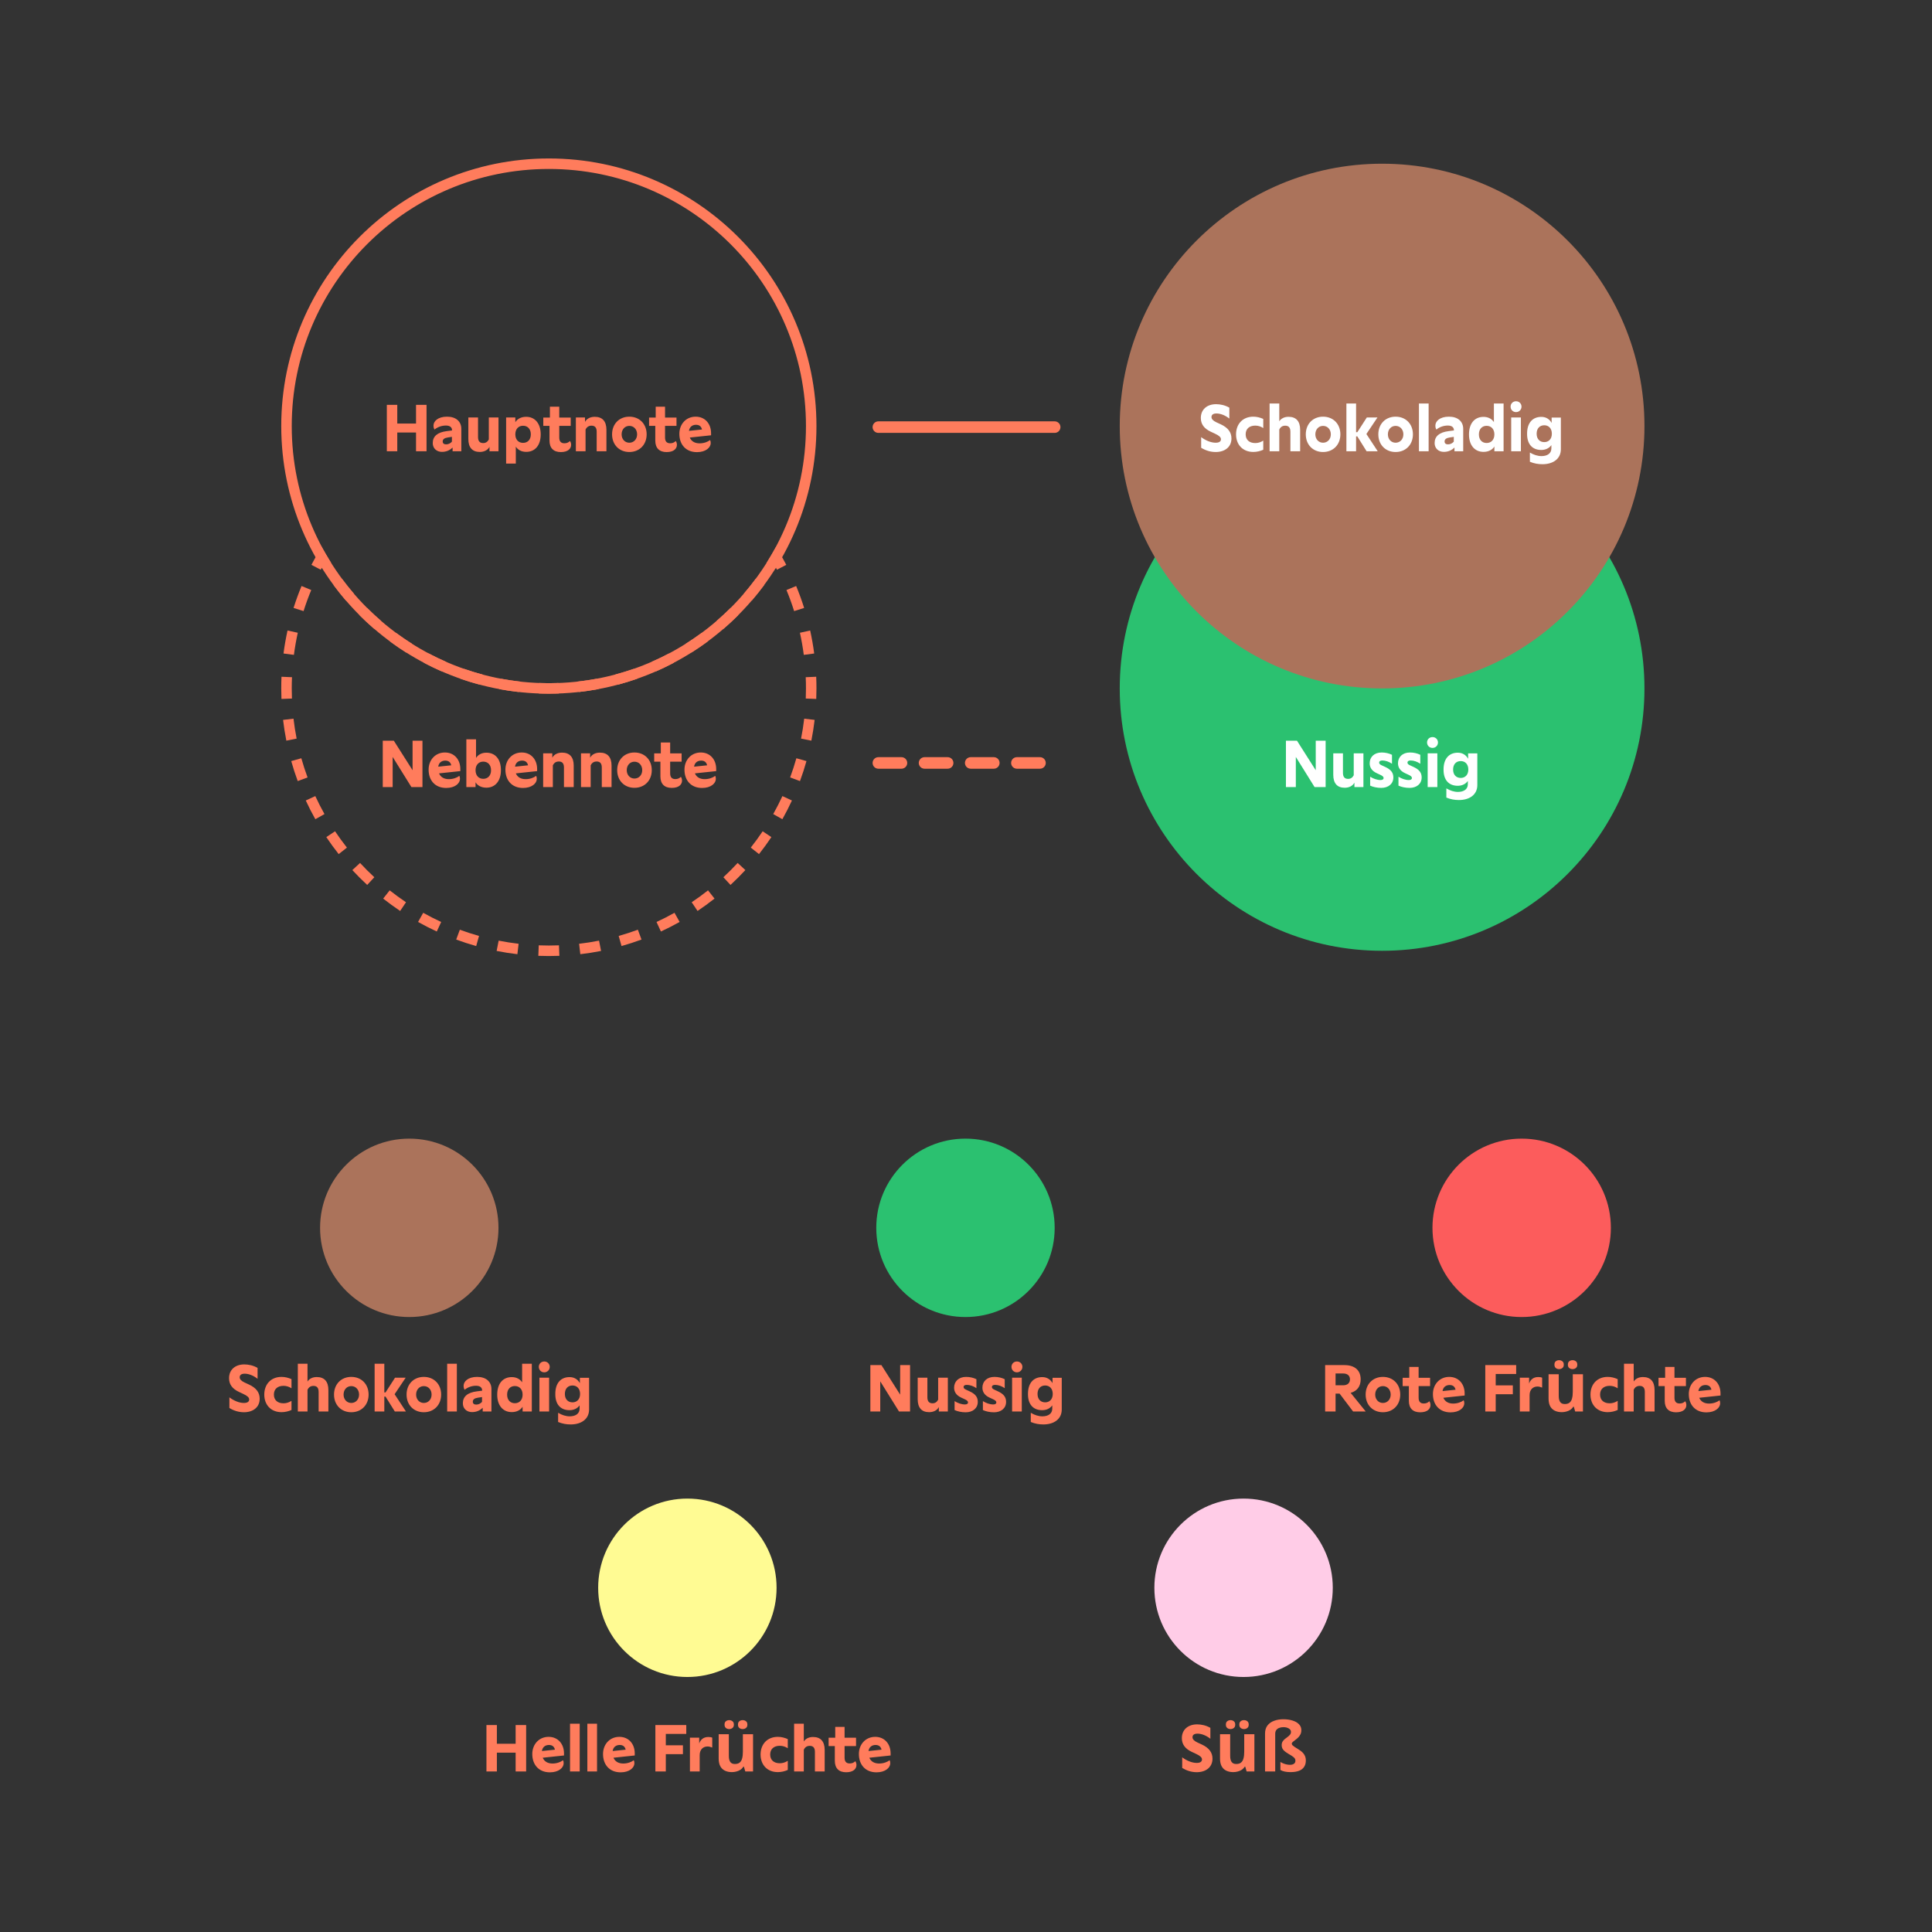<svg width="1841" height="1841" viewBox="0 0 1841 1841" fill="none" xmlns="http://www.w3.org/2000/svg">
<rect x="0" y="0" width="1841" height="1841" fill="#333333" stroke="none"/>
<circle cx="390" cy="1170" r="85" fill="#AB735B"/>
<path d="M232.436 1345.72C227.301 1345.72 222.621 1344.15 218.591 1341.68V1331.54C222.881 1334.79 228.016 1336.88 232.371 1336.88C235.816 1336.88 237.441 1335.64 237.441 1333.56C237.441 1331.61 235.621 1330.05 231.851 1328.3L227.821 1326.41C221.126 1323.29 218.266 1318.93 218.266 1313.28C218.266 1305.28 224.051 1300.15 232.826 1300.15C236.791 1300.15 241.406 1301.12 245.436 1303.46V1313.86C241.536 1310.74 236.986 1308.99 233.216 1308.99C230.096 1308.99 228.406 1310.16 228.406 1312.43C228.406 1314.32 229.966 1315.94 233.151 1317.44L237.116 1319.26C244.331 1322.57 247.451 1327.06 247.451 1332.84C247.451 1341.03 241.081 1345.72 232.436 1345.72ZM277.764 1343.57C274.904 1344.87 271.589 1345.65 268.274 1345.65C258.199 1345.65 251.829 1338.69 251.829 1328.88C251.829 1319.06 258.199 1312.04 268.274 1312.04C271.589 1312.04 274.904 1312.89 277.764 1314.19V1322.9C275.489 1321.4 272.954 1320.56 270.159 1320.56C264.439 1320.56 260.994 1323.68 260.994 1328.88C260.994 1334.08 264.439 1337.2 270.159 1337.2C272.954 1337.2 275.424 1336.35 277.764 1334.86V1343.57ZM283.794 1299.5H293.024V1316.46C294.779 1313.73 297.899 1312.18 301.864 1312.18C309.079 1312.18 312.914 1316.46 312.914 1324.52V1345H303.619V1326.34C303.619 1322.51 301.994 1320.62 298.744 1320.62C296.014 1320.62 294.194 1321.86 293.024 1324.33V1345H283.794V1299.5ZM334.733 1345.72C325.113 1345.72 318.288 1338.76 318.288 1328.88C318.288 1319 325.113 1312.04 334.733 1312.04C344.418 1312.04 351.243 1319 351.243 1328.88C351.243 1338.76 344.418 1345.72 334.733 1345.72ZM334.733 1336.88C339.023 1336.88 342.143 1333.49 342.143 1328.88C342.143 1324.2 339.023 1320.82 334.733 1320.82C330.508 1320.82 327.388 1324.2 327.388 1328.88C327.388 1333.49 330.508 1336.88 334.733 1336.88ZM376.222 1345L367.382 1330.83H366.212V1345H356.982V1299.5H366.212V1326.86H367.382L376.417 1312.82H386.557L376.027 1328.55L386.817 1345H376.222ZM403.859 1345.72C394.239 1345.72 387.414 1338.76 387.414 1328.88C387.414 1319 394.239 1312.04 403.859 1312.04C413.544 1312.04 420.369 1319 420.369 1328.88C420.369 1338.76 413.544 1345.72 403.859 1345.72ZM403.859 1336.88C408.149 1336.88 411.269 1333.49 411.269 1328.88C411.269 1324.2 408.149 1320.82 403.859 1320.82C399.634 1320.82 396.514 1324.2 396.514 1328.88C396.514 1333.49 399.634 1336.88 403.859 1336.88ZM426.108 1345V1299.5H435.338V1345H426.108ZM449.827 1345.59C444.692 1345.59 441.052 1342.2 441.052 1337.2C441.052 1330.76 445.537 1326.93 454.377 1325.82L459.447 1325.17V1325.04C459.447 1322.12 457.367 1320.49 453.597 1320.49C449.372 1320.49 445.472 1322.05 442.742 1324.33C442.092 1323.29 441.767 1322.18 441.767 1320.49C441.767 1316.53 445.797 1312.04 454.702 1312.04C463.152 1312.04 468.287 1316.59 468.287 1323.68V1345H459.967V1341.42C457.497 1343.96 454.117 1345.59 449.827 1345.59ZM453.792 1338.43C456.132 1338.43 458.017 1337.33 459.317 1335.83V1331.28L455.677 1331.8C452.167 1332.32 450.542 1333.56 450.542 1335.64C450.542 1337.52 451.777 1338.43 453.792 1338.43ZM487.654 1345.59C479.204 1345.59 473.744 1339.21 473.809 1328.88C473.809 1318.41 479.204 1312.24 487.654 1312.24C492.204 1312.24 495.649 1314.25 497.534 1317.24V1299.5H506.764V1345H497.989V1340.45C496.169 1343.5 492.529 1345.59 487.654 1345.59ZM490.579 1337.13C494.869 1337.13 497.989 1334.14 497.989 1328.94C497.989 1323.74 494.869 1320.75 490.579 1320.75C486.354 1320.75 483.234 1323.74 483.234 1328.94C483.234 1334.14 486.354 1337.13 490.579 1337.13ZM514.023 1345V1312.82H523.253V1345H514.023ZM518.638 1307.69C515.648 1307.69 513.438 1305.41 513.438 1302.49C513.438 1299.56 515.648 1297.35 518.638 1297.35C521.563 1297.35 523.838 1299.56 523.838 1302.49C523.838 1305.41 521.563 1307.69 518.638 1307.69ZM543.787 1357.35C539.822 1357.35 535.857 1356.7 531.827 1355.01V1346.24C535.402 1348.38 539.172 1349.62 542.877 1349.62C548.272 1349.62 552.302 1347.21 552.302 1342.27V1339.15C550.287 1342.01 546.907 1343.76 542.682 1343.76C534.037 1343.76 529.097 1338.11 529.162 1328.36C529.097 1318.22 534.167 1312.24 542.747 1312.24C547.687 1312.24 550.872 1314.9 552.562 1318.02V1312.89H561.337V1343.11C561.337 1352.15 554.057 1357.35 543.787 1357.35ZM545.542 1336.29C549.702 1336.29 552.757 1333.36 552.757 1328.3C552.757 1323.16 549.702 1320.23 545.542 1320.23C541.252 1320.23 538.262 1323.16 538.262 1328.3C538.262 1333.36 541.252 1336.29 545.542 1336.29Z" fill="#FF7C5C"/>
<circle cx="920" cy="1170" r="85" fill="#2BC170"/>
<path d="M829.361 1300.8H839.891L857.766 1328.94V1300.8H867.191V1345H856.661L838.786 1316.27V1345H829.361V1300.8ZM885.391 1345.65C878.176 1345.65 874.471 1341.36 874.471 1333.3V1312.82H883.701V1331.48C883.701 1335.31 885.326 1337.2 888.576 1337.2C890.981 1337.2 892.736 1336.09 893.971 1333.75V1312.82H903.201V1345H894.621V1340.77C893.061 1343.83 889.616 1345.65 885.391 1345.65ZM920.154 1345.78C916.189 1345.78 912.419 1344.93 909.624 1343.63V1335.12C912.549 1337 916.319 1338.3 919.439 1338.3C921.324 1338.3 922.429 1337.65 922.429 1336.35C922.429 1335.25 921.519 1334.34 919.244 1333.3L915.864 1331.74C910.989 1329.46 909.169 1326.08 909.169 1322.31C909.169 1316.4 913.459 1312.04 920.609 1312.04C924.184 1312.04 927.694 1312.89 930.424 1314.25V1322.77C927.564 1320.82 924.249 1319.65 921.259 1319.65C919.309 1319.65 918.204 1320.36 918.204 1321.73C918.204 1322.77 918.919 1323.48 920.609 1324.26L923.989 1325.82C929.644 1328.42 931.724 1331.48 931.724 1335.83C931.724 1342.01 926.849 1345.78 920.154 1345.78ZM947.131 1345.78C943.166 1345.78 939.396 1344.93 936.601 1343.63V1335.12C939.526 1337 943.296 1338.3 946.416 1338.3C948.301 1338.3 949.406 1337.65 949.406 1336.35C949.406 1335.25 948.496 1334.34 946.221 1333.3L942.841 1331.74C937.966 1329.46 936.146 1326.08 936.146 1322.31C936.146 1316.4 940.436 1312.04 947.586 1312.04C951.161 1312.04 954.671 1312.89 957.401 1314.25V1322.77C954.541 1320.82 951.226 1319.65 948.236 1319.65C946.286 1319.65 945.181 1320.36 945.181 1321.73C945.181 1322.77 945.896 1323.48 947.586 1324.26L950.966 1325.82C956.621 1328.42 958.701 1331.48 958.701 1335.83C958.701 1342.01 953.826 1345.78 947.131 1345.78ZM964.424 1345V1312.82H973.654V1345H964.424ZM969.039 1307.69C966.049 1307.69 963.839 1305.41 963.839 1302.49C963.839 1299.56 966.049 1297.35 969.039 1297.35C971.964 1297.35 974.239 1299.56 974.239 1302.49C974.239 1305.41 971.964 1307.69 969.039 1307.69ZM994.188 1357.35C990.223 1357.35 986.258 1356.7 982.228 1355.01V1346.24C985.803 1348.38 989.573 1349.62 993.278 1349.62C998.673 1349.62 1002.7 1347.21 1002.7 1342.27V1339.15C1000.69 1342.01 997.308 1343.76 993.083 1343.76C984.438 1343.76 979.498 1338.11 979.563 1328.36C979.498 1318.22 984.568 1312.24 993.148 1312.24C998.088 1312.24 1001.27 1314.9 1002.96 1318.02V1312.89H1011.74V1343.11C1011.74 1352.15 1004.46 1357.35 994.188 1357.35ZM995.943 1336.29C1000.1 1336.29 1003.16 1333.36 1003.16 1328.3C1003.16 1323.16 1000.1 1320.23 995.943 1320.23C991.653 1320.23 988.663 1323.16 988.663 1328.3C988.663 1333.36 991.653 1336.29 995.943 1336.29Z" fill="#FF7C5C"/>
<circle cx="1450" cy="1170" r="85" fill="#FC5C5C"/>
<path d="M1262.72 1345V1300.8H1281.05C1291.45 1300.8 1296.58 1306.19 1296.58 1314.38C1296.58 1320.82 1293.4 1325.5 1287.03 1327.25L1301.39 1345H1289.37L1276.5 1327.97H1272.66V1345H1262.72ZM1279.88 1320.04C1284.04 1320.04 1286.38 1317.83 1286.38 1314.38C1286.38 1310.94 1284.04 1308.79 1279.88 1308.79H1272.66V1320.04H1279.88ZM1317.77 1345.72C1308.15 1345.72 1301.32 1338.76 1301.32 1328.88C1301.32 1319 1308.15 1312.04 1317.77 1312.04C1327.45 1312.04 1334.28 1319 1334.28 1328.88C1334.28 1338.76 1327.45 1345.72 1317.77 1345.72ZM1317.77 1336.88C1322.06 1336.88 1325.18 1333.49 1325.18 1328.88C1325.18 1324.2 1322.06 1320.82 1317.77 1320.82C1313.54 1320.82 1310.42 1324.2 1310.42 1328.88C1310.42 1333.49 1313.54 1336.88 1317.77 1336.88ZM1353.29 1345.78C1346.4 1345.78 1342.5 1342.01 1342.5 1334.86V1320.82H1336.59V1312.89H1342.89V1302.55H1351.8V1312.89H1362.72V1320.82H1351.8V1331.87C1351.8 1335.51 1353.36 1337.39 1356.67 1337.39C1359.01 1337.39 1360.51 1336.68 1362 1335.25C1362.72 1336.16 1363.11 1337.52 1363.11 1338.89C1363.11 1342.27 1360.44 1345.78 1353.29 1345.78ZM1395.66 1329.79L1375.38 1331.93C1376.87 1335.51 1380.12 1337.46 1384.74 1337.46C1388.83 1337.46 1392.54 1336.03 1394.68 1334.34C1395.14 1335.05 1395.33 1336.09 1395.33 1337.2C1395.33 1341.42 1390.65 1345.85 1382.2 1345.85C1371.74 1345.85 1365.43 1338.69 1365.43 1328.42C1365.43 1319.13 1371.87 1312.04 1380.97 1312.04C1389.94 1312.04 1395.66 1318.8 1395.66 1327.84V1329.79ZM1374.6 1325.56L1387.01 1324.26C1386.36 1321.4 1384.54 1319.78 1381.29 1319.78C1377.91 1319.78 1375.12 1321.73 1374.6 1325.56ZM1425.26 1328.55V1345H1415.32V1300.8H1444.76V1309.25H1425.26V1320.1H1441.58V1328.55H1425.26ZM1448.24 1345V1312.82H1457.08V1318.41C1458.19 1315.1 1460.79 1312.18 1465.73 1312.18C1467.29 1312.18 1468.52 1312.37 1469.5 1312.82V1322.25C1468 1321.6 1466.44 1321.21 1465.08 1321.21C1460.53 1321.21 1457.54 1324.39 1457.54 1329.46V1345H1448.24ZM1508.39 1309.51V1345H1500.98L1499.68 1340.45H1499.16C1498.43 1341.66 1497.47 1342.66 1496.3 1343.44C1495.18 1344.18 1493.92 1344.72 1492.53 1345.07C1491.15 1345.46 1489.72 1345.65 1488.24 1345.65C1485.73 1345.65 1483.52 1345.2 1481.61 1344.28C1479.71 1343.37 1478.23 1341.97 1477.19 1340.06C1476.15 1338.15 1475.63 1335.68 1475.63 1332.65V1309.51H1485.32V1330.24C1485.32 1332.76 1485.77 1334.66 1486.68 1335.96C1487.59 1337.26 1489.04 1337.91 1491.04 1337.91C1493.03 1337.91 1494.57 1337.46 1495.65 1336.55C1496.78 1335.64 1497.56 1334.32 1497.99 1332.58C1498.47 1330.85 1498.71 1328.73 1498.71 1326.21V1309.51H1508.39ZM1481.22 1300.41C1481.22 1298.89 1481.66 1297.81 1482.52 1297.16C1483.39 1296.47 1484.43 1296.12 1485.64 1296.12C1486.86 1296.12 1487.9 1296.47 1488.76 1297.16C1489.67 1297.81 1490.13 1298.89 1490.13 1300.41C1490.13 1301.84 1489.67 1302.9 1488.76 1303.59C1487.9 1304.29 1486.86 1304.63 1485.64 1304.63C1484.43 1304.63 1483.39 1304.29 1482.52 1303.59C1481.66 1302.9 1481.22 1301.84 1481.22 1300.41ZM1494.03 1300.41C1494.03 1298.89 1494.46 1297.81 1495.33 1297.16C1496.19 1296.47 1497.26 1296.12 1498.51 1296.12C1499.73 1296.12 1500.77 1296.47 1501.63 1297.16C1502.54 1297.81 1503 1298.89 1503 1300.41C1503 1301.84 1502.54 1302.9 1501.63 1303.59C1500.77 1304.29 1499.73 1304.63 1498.51 1304.63C1497.3 1304.63 1496.24 1304.29 1495.33 1303.59C1494.46 1302.9 1494.03 1301.84 1494.03 1300.41ZM1541.49 1343.57C1538.63 1344.87 1535.32 1345.65 1532 1345.65C1521.93 1345.65 1515.56 1338.69 1515.56 1328.88C1515.56 1319.06 1521.93 1312.04 1532 1312.04C1535.32 1312.04 1538.63 1312.89 1541.49 1314.19V1322.9C1539.22 1321.4 1536.68 1320.56 1533.89 1320.56C1528.17 1320.56 1524.72 1323.68 1524.72 1328.88C1524.72 1334.08 1528.17 1337.2 1533.89 1337.2C1536.68 1337.2 1539.15 1336.35 1541.49 1334.86V1343.57ZM1547.52 1299.5H1556.75V1316.46C1558.51 1313.73 1561.63 1312.18 1565.59 1312.18C1572.81 1312.18 1576.64 1316.46 1576.64 1324.52V1345H1567.35V1326.34C1567.35 1322.51 1565.72 1320.62 1562.47 1320.62C1559.74 1320.62 1557.92 1321.86 1556.75 1324.33V1345H1547.52V1299.5ZM1597.11 1345.78C1590.22 1345.78 1586.32 1342.01 1586.32 1334.86V1320.82H1580.4V1312.89H1586.71V1302.55H1595.61V1312.89H1606.53V1320.82H1595.61V1331.87C1595.61 1335.51 1597.17 1337.39 1600.49 1337.39C1602.83 1337.39 1604.32 1336.68 1605.82 1335.25C1606.53 1336.16 1606.92 1337.52 1606.92 1338.89C1606.92 1342.27 1604.26 1345.78 1597.11 1345.78ZM1639.47 1329.79L1619.19 1331.93C1620.69 1335.51 1623.94 1337.46 1628.55 1337.46C1632.65 1337.46 1636.35 1336.03 1638.5 1334.34C1638.95 1335.05 1639.15 1336.09 1639.15 1337.2C1639.15 1341.42 1634.47 1345.85 1626.02 1345.85C1615.55 1345.85 1609.25 1338.69 1609.25 1328.42C1609.25 1319.13 1615.68 1312.04 1624.78 1312.04C1633.75 1312.04 1639.47 1318.8 1639.47 1327.84V1329.79ZM1618.41 1325.56L1630.83 1324.26C1630.18 1321.4 1628.36 1319.78 1625.11 1319.78C1621.73 1319.78 1618.93 1321.73 1618.41 1325.56Z" fill="#FF7C5C"/>
<circle cx="655" cy="1513" r="85" fill="#FFFB93"/>
<path d="M491.348 1670.12H473.473V1688H463.528V1643.8H473.473V1661.61H491.348V1643.8H501.358V1688H491.348V1670.12ZM537.437 1672.79L517.157 1674.93C518.652 1678.51 521.902 1680.46 526.517 1680.46C530.612 1680.46 534.317 1679.03 536.462 1677.34C536.917 1678.05 537.112 1679.09 537.112 1680.2C537.112 1684.42 532.432 1688.85 523.982 1688.85C513.517 1688.85 507.212 1681.69 507.212 1671.42C507.212 1662.13 513.647 1655.04 522.747 1655.04C531.717 1655.04 537.437 1661.8 537.437 1670.84V1672.79ZM516.377 1668.56L528.792 1667.26C528.142 1664.4 526.322 1662.78 523.072 1662.78C519.692 1662.78 516.897 1664.73 516.377 1668.56ZM543.176 1688V1642.5H552.406V1688H543.176ZM559.68 1688V1642.5H568.91V1688H559.68ZM604.849 1672.79L584.569 1674.93C586.064 1678.51 589.314 1680.46 593.929 1680.46C598.024 1680.46 601.729 1679.03 603.874 1677.34C604.329 1678.05 604.524 1679.09 604.524 1680.2C604.524 1684.42 599.844 1688.85 591.394 1688.85C580.929 1688.85 574.624 1681.69 574.624 1671.42C574.624 1662.13 581.059 1655.04 590.159 1655.04C599.129 1655.04 604.849 1661.8 604.849 1670.84V1672.79ZM583.789 1668.56L596.204 1667.26C595.554 1664.4 593.734 1662.78 590.484 1662.78C587.104 1662.78 584.309 1664.73 583.789 1668.56ZM634.45 1671.55V1688H624.505V1643.8H653.95V1652.25H634.45V1663.1H650.765V1671.55H634.45ZM657.434 1688V1655.82H666.274V1661.41C667.379 1658.1 669.979 1655.18 674.919 1655.18C676.479 1655.18 677.714 1655.37 678.689 1655.82V1665.25C677.194 1664.6 675.634 1664.21 674.269 1664.21C669.719 1664.21 666.729 1667.39 666.729 1672.46V1688H657.434ZM717.581 1652.51V1688H710.171L708.871 1683.45H708.351C707.615 1684.66 706.661 1685.66 705.491 1686.44C704.365 1687.18 703.108 1687.72 701.721 1688.07C700.335 1688.46 698.905 1688.65 697.431 1688.65C694.918 1688.65 692.708 1688.2 690.801 1687.28C688.895 1686.37 687.421 1684.97 686.381 1683.06C685.341 1681.15 684.821 1678.68 684.821 1675.65V1652.51H694.506V1673.24C694.506 1675.76 694.961 1677.66 695.871 1678.96C696.781 1680.26 698.233 1680.91 700.226 1680.91C702.22 1680.91 703.758 1680.46 704.841 1679.55C705.968 1678.64 706.748 1677.32 707.181 1675.58C707.658 1673.85 707.896 1671.73 707.896 1669.21V1652.51H717.581ZM690.411 1643.41C690.411 1641.89 690.845 1640.81 691.711 1640.16C692.578 1639.47 693.618 1639.12 694.831 1639.12C696.045 1639.12 697.085 1639.47 697.951 1640.16C698.861 1640.81 699.316 1641.89 699.316 1643.41C699.316 1644.84 698.861 1645.9 697.951 1646.59C697.085 1647.29 696.045 1647.63 694.831 1647.63C693.618 1647.63 692.578 1647.29 691.711 1646.59C690.845 1645.9 690.411 1644.84 690.411 1643.41ZM703.216 1643.41C703.216 1641.89 703.65 1640.81 704.516 1640.16C705.383 1639.47 706.445 1639.12 707.701 1639.12C708.915 1639.12 709.955 1639.47 710.821 1640.16C711.731 1640.81 712.186 1641.89 712.186 1643.41C712.186 1644.84 711.731 1645.9 710.821 1646.59C709.955 1647.29 708.915 1647.63 707.701 1647.63C706.488 1647.63 705.426 1647.29 704.516 1646.59C703.65 1645.9 703.216 1644.84 703.216 1643.41ZM750.681 1686.57C747.821 1687.87 744.506 1688.65 741.191 1688.65C731.116 1688.65 724.746 1681.69 724.746 1671.88C724.746 1662.06 731.116 1655.04 741.191 1655.04C744.506 1655.04 747.821 1655.89 750.681 1657.19V1665.9C748.406 1664.4 745.871 1663.56 743.076 1663.56C737.356 1663.56 733.911 1666.68 733.911 1671.88C733.911 1677.08 737.356 1680.2 743.076 1680.2C745.871 1680.2 748.341 1679.35 750.681 1677.86V1686.57ZM756.711 1642.5H765.941V1659.46C767.696 1656.73 770.816 1655.18 774.781 1655.18C781.996 1655.18 785.831 1659.46 785.831 1667.52V1688H776.536V1669.34C776.536 1665.51 774.911 1663.62 771.661 1663.62C768.931 1663.62 767.111 1664.86 765.941 1667.33V1688H756.711V1642.5ZM806.297 1688.78C799.407 1688.78 795.507 1685.01 795.507 1677.86V1663.82H789.592V1655.89H795.897V1645.55H804.802V1655.89H815.722V1663.82H804.802V1674.87C804.802 1678.51 806.362 1680.39 809.677 1680.39C812.017 1680.39 813.512 1679.68 815.007 1678.25C815.722 1679.16 816.112 1680.52 816.112 1681.89C816.112 1685.27 813.447 1688.78 806.297 1688.78ZM848.662 1672.79L828.382 1674.93C829.877 1678.51 833.127 1680.46 837.742 1680.46C841.837 1680.46 845.542 1679.03 847.687 1677.34C848.142 1678.05 848.337 1679.09 848.337 1680.2C848.337 1684.42 843.657 1688.85 835.207 1688.85C824.742 1688.85 818.437 1681.69 818.437 1671.42C818.437 1662.13 824.872 1655.04 833.972 1655.04C842.942 1655.04 848.662 1661.8 848.662 1670.84V1672.79ZM827.602 1668.56L840.017 1667.26C839.367 1664.4 837.547 1662.78 834.297 1662.78C830.917 1662.78 828.122 1664.73 827.602 1668.56Z" fill="#FF7C5C"/>
<circle cx="1185" cy="1513" r="85" fill="#FFCCE7"/>
<path d="M1140.36 1688.72C1135.23 1688.72 1130.55 1687.15 1126.52 1684.68V1674.54C1130.81 1677.79 1135.94 1679.88 1140.3 1679.88C1143.74 1679.88 1145.37 1678.64 1145.37 1676.56C1145.37 1674.61 1143.55 1673.05 1139.78 1671.3L1135.75 1669.41C1129.05 1666.29 1126.19 1661.93 1126.19 1656.28C1126.19 1648.28 1131.98 1643.15 1140.75 1643.15C1144.72 1643.15 1149.33 1644.12 1153.36 1646.46V1656.86C1149.46 1653.74 1144.91 1651.99 1141.14 1651.99C1138.02 1651.99 1136.33 1653.16 1136.33 1655.43C1136.33 1657.32 1137.89 1658.94 1141.08 1660.44L1145.04 1662.26C1152.26 1665.57 1155.38 1670.06 1155.38 1675.84C1155.38 1684.03 1149.01 1688.72 1140.36 1688.72ZM1195.31 1652.51V1688H1187.9L1186.6 1683.45H1186.08C1185.34 1684.66 1184.39 1685.66 1183.22 1686.44C1182.09 1687.18 1180.84 1687.72 1179.45 1688.07C1178.06 1688.46 1176.63 1688.65 1175.16 1688.65C1172.65 1688.65 1170.44 1688.2 1168.53 1687.28C1166.62 1686.37 1165.15 1684.97 1164.11 1683.06C1163.07 1681.15 1162.55 1678.68 1162.55 1675.65V1652.51H1172.23V1673.24C1172.23 1675.76 1172.69 1677.66 1173.6 1678.96C1174.51 1680.26 1175.96 1680.91 1177.95 1680.91C1179.95 1680.91 1181.49 1680.46 1182.57 1679.55C1183.7 1678.64 1184.48 1677.32 1184.91 1675.58C1185.39 1673.85 1185.62 1671.73 1185.62 1669.21V1652.51H1195.31ZM1168.14 1643.41C1168.14 1641.89 1168.57 1640.81 1169.44 1640.16C1170.31 1639.47 1171.35 1639.12 1172.56 1639.12C1173.77 1639.12 1174.81 1639.47 1175.68 1640.16C1176.59 1640.81 1177.04 1641.89 1177.04 1643.41C1177.04 1644.84 1176.59 1645.9 1175.68 1646.59C1174.81 1647.29 1173.77 1647.63 1172.56 1647.63C1171.35 1647.63 1170.31 1647.29 1169.44 1646.59C1168.57 1645.9 1168.14 1644.84 1168.14 1643.41ZM1180.94 1643.41C1180.94 1641.89 1181.38 1640.81 1182.24 1640.16C1183.11 1639.47 1184.17 1639.12 1185.43 1639.12C1186.64 1639.12 1187.68 1639.47 1188.55 1640.16C1189.46 1640.81 1189.91 1641.89 1189.91 1643.41C1189.91 1644.84 1189.46 1645.9 1188.55 1646.59C1187.68 1647.29 1186.64 1647.63 1185.43 1647.63C1184.22 1647.63 1183.15 1647.29 1182.24 1646.59C1181.38 1645.9 1180.94 1644.84 1180.94 1643.41ZM1240.04 1648.61C1240.04 1650.21 1239.74 1651.6 1239.13 1652.77C1238.53 1653.94 1237.77 1654.96 1236.86 1655.82C1235.95 1656.69 1235.04 1657.45 1234.13 1658.1C1233.22 1658.75 1232.46 1659.36 1231.85 1659.92C1231.25 1660.44 1230.94 1660.98 1230.94 1661.54C1230.94 1662.06 1231.16 1662.56 1231.59 1663.04C1232.03 1663.47 1232.72 1664.01 1233.67 1664.66C1234.67 1665.27 1235.97 1666.09 1237.57 1667.13C1239 1668 1240.22 1668.93 1241.21 1669.93C1242.21 1670.88 1242.97 1671.99 1243.49 1673.24C1244.05 1674.46 1244.33 1675.93 1244.33 1677.66C1244.33 1680.05 1243.77 1682.06 1242.64 1683.71C1241.56 1685.36 1239.93 1686.59 1237.77 1687.41C1235.6 1688.24 1232.91 1688.65 1229.71 1688.65C1227.63 1688.65 1225.81 1688.48 1224.25 1688.13C1222.73 1687.83 1221.34 1687.33 1220.09 1686.63V1678.96C1220.78 1679.4 1221.63 1679.83 1222.62 1680.26C1223.66 1680.7 1224.75 1681.04 1225.87 1681.3C1227.04 1681.56 1228.1 1681.69 1229.06 1681.69C1230.75 1681.69 1232.05 1681.37 1232.96 1680.72C1233.91 1680.07 1234.39 1679.09 1234.39 1677.79C1234.39 1677.01 1234.24 1676.36 1233.93 1675.84C1233.63 1675.28 1233.04 1674.67 1232.18 1674.02C1231.35 1673.37 1230.1 1672.57 1228.41 1671.62C1226.63 1670.58 1225.22 1669.63 1224.18 1668.76C1223.14 1667.89 1222.41 1667 1221.97 1666.09C1221.54 1665.14 1221.32 1664.1 1221.32 1662.97C1221.32 1661.63 1221.6 1660.48 1222.17 1659.53C1222.77 1658.58 1223.51 1657.75 1224.38 1657.06C1225.29 1656.37 1226.18 1655.69 1227.04 1655.04C1227.95 1654.39 1228.69 1653.7 1229.25 1652.96C1229.86 1652.23 1230.16 1651.34 1230.16 1650.3C1230.16 1648.96 1229.47 1647.87 1228.08 1647.05C1226.7 1646.23 1224.98 1645.81 1222.95 1645.81C1221.43 1645.81 1220.09 1646.05 1218.92 1646.53C1217.75 1646.96 1216.82 1647.66 1216.12 1648.61C1215.47 1649.52 1215.15 1650.71 1215.15 1652.19V1688H1205.46V1651.86C1205.46 1648.78 1206.22 1646.25 1207.74 1644.25C1209.3 1642.22 1211.4 1640.72 1214.04 1639.77C1216.69 1638.77 1219.65 1638.27 1222.95 1638.27C1226.2 1638.27 1229.1 1638.69 1231.66 1639.51C1234.26 1640.29 1236.29 1641.46 1237.77 1643.02C1239.28 1644.54 1240.04 1646.4 1240.04 1648.61Z" fill="#FF7C5C"/>
<path d="M396.434 412.125H378.559V430H368.614V385.8H378.559V403.61H396.434V385.8H406.444V430H396.434V412.125ZM421.136 430.585C416.001 430.585 412.361 427.205 412.361 422.2C412.361 415.765 416.846 411.93 425.686 410.825L430.756 410.175V410.045C430.756 407.12 428.676 405.495 424.906 405.495C420.681 405.495 416.781 407.055 414.051 409.33C413.401 408.29 413.076 407.185 413.076 405.495C413.076 401.53 417.106 397.045 426.011 397.045C434.461 397.045 439.596 401.595 439.596 408.68V430H431.276V426.425C428.806 428.96 425.426 430.585 421.136 430.585ZM425.101 423.435C427.441 423.435 429.326 422.33 430.626 420.835V416.285L426.986 416.805C423.476 417.325 421.851 418.56 421.851 420.64C421.851 422.525 423.086 423.435 425.101 423.435ZM457.208 430.65C449.993 430.65 446.288 426.36 446.288 418.3V397.825H455.518V416.48C455.518 420.315 457.143 422.2 460.393 422.2C462.798 422.2 464.553 421.095 465.788 418.755V397.825H475.018V430H466.438V425.775C464.878 428.83 461.433 430.65 457.208 430.65ZM482.286 441.765V397.825H491.061V402.31C492.881 399.255 496.521 397.175 501.396 397.175C509.781 397.175 515.241 403.61 515.241 413.88C515.241 424.41 509.846 430.585 501.396 430.585C496.781 430.585 493.401 428.57 491.516 425.58V441.765H482.286ZM498.406 422.005C502.696 422.005 505.816 419.08 505.816 413.88C505.816 408.68 502.696 405.69 498.406 405.69C494.181 405.69 491.061 408.68 491.061 413.88C491.061 419.08 494.181 422.005 498.406 422.005ZM534.41 430.78C527.52 430.78 523.62 427.01 523.62 419.86V405.82H517.705V397.89H524.01V387.555H532.915V397.89H543.835V405.82H532.915V416.87C532.915 420.51 534.475 422.395 537.79 422.395C540.13 422.395 541.625 421.68 543.12 420.25C543.835 421.16 544.225 422.525 544.225 423.89C544.225 427.27 541.56 430.78 534.41 430.78ZM548.745 430V397.825H557.455V402.05C559.015 398.995 562.46 397.175 566.75 397.175C574.03 397.175 577.865 401.465 577.865 409.525V430H568.57V411.345C568.57 407.51 566.945 405.625 563.695 405.625C561.03 405.625 559.145 406.86 557.975 409.33V430H548.745ZM599.685 430.715C590.065 430.715 583.24 423.76 583.24 413.88C583.24 404 590.065 397.045 599.685 397.045C609.37 397.045 616.195 404 616.195 413.88C616.195 423.76 609.37 430.715 599.685 430.715ZM599.685 421.875C603.975 421.875 607.095 418.495 607.095 413.88C607.095 409.2 603.975 405.82 599.685 405.82C595.46 405.82 592.34 409.2 592.34 413.88C592.34 418.495 595.46 421.875 599.685 421.875ZM635.211 430.78C628.321 430.78 624.421 427.01 624.421 419.86V405.82H618.506V397.89H624.811V387.555H633.716V397.89H644.636V405.82H633.716V416.87C633.716 420.51 635.276 422.395 638.591 422.395C640.931 422.395 642.426 421.68 643.921 420.25C644.636 421.16 645.026 422.525 645.026 423.89C645.026 427.27 642.361 430.78 635.211 430.78ZM677.576 414.79L657.296 416.935C658.791 420.51 662.041 422.46 666.656 422.46C670.751 422.46 674.456 421.03 676.601 419.34C677.056 420.055 677.251 421.095 677.251 422.2C677.251 426.425 672.571 430.845 664.121 430.845C653.656 430.845 647.351 423.695 647.351 413.425C647.351 404.13 653.786 397.045 662.886 397.045C671.856 397.045 677.576 403.805 677.576 412.84V414.79ZM656.516 410.565L668.931 409.265C668.281 406.405 666.461 404.78 663.211 404.78C659.831 404.78 657.036 406.73 656.516 410.565Z" fill="#FF7C5C"/>
<path d="M364.734 705.8H375.264L393.139 733.945V705.8H402.564V750H392.034L374.159 721.27V750H364.734V705.8ZM438.643 734.79L418.363 736.935C419.858 740.51 423.108 742.46 427.723 742.46C431.818 742.46 435.523 741.03 437.668 739.34C438.123 740.055 438.318 741.095 438.318 742.2C438.318 746.425 433.638 750.845 425.188 750.845C414.723 750.845 408.418 743.695 408.418 733.425C408.418 724.13 414.853 717.045 423.953 717.045C432.923 717.045 438.643 723.805 438.643 732.84V734.79ZM417.583 730.565L429.998 729.265C429.348 726.405 427.528 724.78 424.278 724.78C420.898 724.78 418.103 726.73 417.583 730.565ZM463.492 750.585C458.617 750.585 454.977 748.505 453.157 745.45V750H444.382V704.5H453.612V722.245C455.497 719.255 458.877 717.24 463.492 717.24C471.942 717.24 477.337 723.415 477.337 733.88C477.337 744.215 471.877 750.585 463.492 750.585ZM460.502 742.135C464.792 742.135 467.912 739.145 467.912 733.945C467.912 728.745 464.792 725.755 460.502 725.755C456.277 725.755 453.157 728.745 453.157 733.945C453.157 739.145 456.277 742.135 460.502 742.135ZM511.831 734.79L491.551 736.935C493.046 740.51 496.296 742.46 500.911 742.46C505.006 742.46 508.711 741.03 510.856 739.34C511.311 740.055 511.506 741.095 511.506 742.2C511.506 746.425 506.826 750.845 498.376 750.845C487.911 750.845 481.606 743.695 481.606 733.425C481.606 724.13 488.041 717.045 497.141 717.045C506.111 717.045 511.831 723.805 511.831 732.84V734.79ZM490.771 730.565L503.186 729.265C502.536 726.405 500.716 724.78 497.466 724.78C494.086 724.78 491.291 726.73 490.771 730.565ZM517.571 750V717.825H526.281V722.05C527.841 718.995 531.286 717.175 535.576 717.175C542.856 717.175 546.691 721.465 546.691 729.525V750H537.396V731.345C537.396 727.51 535.771 725.625 532.521 725.625C529.856 725.625 527.971 726.86 526.801 729.33V750H517.571ZM553.625 750V717.825H562.335V722.05C563.895 718.995 567.34 717.175 571.63 717.175C578.91 717.175 582.745 721.465 582.745 729.525V750H573.45V731.345C573.45 727.51 571.825 725.625 568.575 725.625C565.91 725.625 564.025 726.86 562.855 729.33V750H553.625ZM604.565 750.715C594.945 750.715 588.12 743.76 588.12 733.88C588.12 724 594.945 717.045 604.565 717.045C614.25 717.045 621.075 724 621.075 733.88C621.075 743.76 614.25 750.715 604.565 750.715ZM604.565 741.875C608.855 741.875 611.975 738.495 611.975 733.88C611.975 729.2 608.855 725.82 604.565 725.82C600.34 725.82 597.22 729.2 597.22 733.88C597.22 738.495 600.34 741.875 604.565 741.875ZM640.091 750.78C633.201 750.78 629.301 747.01 629.301 739.86V725.82H623.386V717.89H629.691V707.555H638.596V717.89H649.516V725.82H638.596V736.87C638.596 740.51 640.156 742.395 643.471 742.395C645.811 742.395 647.306 741.68 648.801 740.25C649.516 741.16 649.906 742.525 649.906 743.89C649.906 747.27 647.241 750.78 640.091 750.78ZM682.456 734.79L662.176 736.935C663.671 740.51 666.921 742.46 671.536 742.46C675.631 742.46 679.336 741.03 681.481 739.34C681.936 740.055 682.131 741.095 682.131 742.2C682.131 746.425 677.451 750.845 669.001 750.845C658.536 750.845 652.231 743.695 652.231 733.425C652.231 724.13 658.666 717.045 667.766 717.045C676.736 717.045 682.456 723.805 682.456 732.84V734.79ZM661.396 730.565L673.811 729.265C673.161 726.405 671.341 724.78 668.091 724.78C664.711 724.78 661.916 726.73 661.396 730.565Z" fill="#FF7C5C"/>
<circle cx="523" cy="406" r="250" stroke="#FF7C5C" stroke-width="10"/>
<path d="M306.446 531L310.774 528.496L306.446 521.014L302.118 528.496L306.446 531ZM739.554 531L743.883 528.496L739.554 521.014L735.226 528.496L739.554 531ZM268 656C268 659.356 268.065 662.697 268.193 666.023L278.186 665.636C278.062 662.44 278 659.227 278 656L268 656ZM269.745 685.984C270.527 692.658 271.566 699.254 272.854 705.761L282.663 703.82C281.427 697.57 280.428 691.233 279.677 684.821L269.745 685.984ZM277.515 725.243C279.332 731.697 281.396 738.048 283.698 744.284L293.079 740.822C290.869 734.832 288.886 728.732 287.141 722.533L277.515 725.243ZM291.371 762.788C294.178 768.866 297.217 774.815 300.476 780.623L309.197 775.729C306.065 770.149 303.146 764.434 300.45 758.596L291.371 762.788ZM310.954 797.685C314.673 803.241 318.605 808.642 322.737 813.876L330.586 807.68C326.615 802.65 322.837 797.46 319.263 792.122L310.954 797.685ZM335.747 829.095C340.28 833.997 345.003 838.72 349.905 843.253L356.695 835.911C351.984 831.555 347.445 827.016 343.089 822.305L335.747 829.095ZM365.124 856.263C370.358 860.395 375.759 864.327 381.315 868.046L386.878 859.737C381.54 856.163 376.35 852.385 371.32 848.414L365.124 856.263ZM398.377 878.524C404.185 881.784 410.134 884.822 416.212 887.629L420.404 878.55C414.566 875.854 408.851 872.935 403.271 869.803L398.377 878.524ZM434.716 895.302C440.952 897.604 447.303 899.668 453.757 901.485L456.467 891.859C450.268 890.114 444.168 888.131 438.178 885.921L434.716 895.302ZM473.239 906.146C479.746 907.434 486.342 908.473 493.016 909.255L494.179 899.323C487.767 898.572 481.43 897.573 475.18 896.337L473.239 906.146ZM512.977 910.807C516.303 910.935 519.644 911 523 911L523 901C519.773 901 516.56 900.938 513.364 900.814L512.977 910.807ZM523 911C526.356 911 529.697 910.935 533.023 910.807L532.636 900.814C529.44 900.938 526.227 901 523 901L523 911ZM552.984 909.255C559.658 908.473 566.254 907.434 572.761 906.146L570.82 896.337C564.57 897.573 558.233 898.572 551.821 899.323L552.984 909.255ZM592.243 901.485C598.697 899.668 605.048 897.604 611.284 895.302L607.822 885.921C601.832 888.131 595.733 890.114 589.533 891.859L592.243 901.485ZM629.788 887.629C635.866 884.822 641.815 881.783 647.623 878.524L642.729 869.803C637.149 872.935 631.434 875.854 625.596 878.55L629.788 887.629ZM664.686 868.046C670.241 864.327 675.642 860.395 680.876 856.263L674.68 848.414C669.65 852.385 664.46 856.163 659.122 859.736L664.686 868.046ZM696.095 843.253C700.997 838.72 705.72 833.997 710.253 829.095L702.911 822.305C698.555 827.016 694.016 831.555 689.305 835.911L696.095 843.253ZM723.263 813.876C727.395 808.642 731.327 803.241 735.046 797.685L726.737 792.122C723.163 797.46 719.385 802.65 715.414 807.68L723.263 813.876ZM745.524 780.623C748.784 774.815 751.822 768.866 754.629 762.788L745.55 758.596C742.854 764.434 739.935 770.149 736.803 775.729L745.524 780.623ZM762.302 744.284C764.604 738.048 766.668 731.697 768.485 725.243L758.859 722.533C757.114 728.732 755.131 734.832 752.921 740.822L762.302 744.284ZM773.146 705.761C774.434 699.254 775.473 692.658 776.255 685.984L766.323 684.821C765.572 691.233 764.573 697.57 763.337 703.82L773.146 705.761ZM777.807 666.023C777.935 662.697 778 659.356 778 656L768 656C768 659.227 767.938 662.44 767.814 665.636L777.807 666.023ZM778 656C778 652.274 777.92 648.566 777.762 644.879L767.771 645.308C767.923 648.852 768 652.417 768 656L778 656ZM775.847 622.719C774.881 615.31 773.598 608.001 772.01 600.806L762.245 602.961C763.77 609.872 765.003 616.894 765.931 624.012L775.847 622.719ZM766.265 579.311C764.026 572.202 761.485 565.229 758.655 558.404L749.418 562.234C752.136 568.789 754.577 575.487 756.727 582.315L766.265 579.311ZM749.242 538.246C747.524 534.953 745.737 531.703 743.883 528.496L735.226 533.504C737.008 536.584 738.725 539.707 740.375 542.87L749.242 538.246ZM735.226 528.496C733.695 531.143 732.116 533.759 730.49 536.342L738.952 541.67C740.645 538.981 742.289 536.259 743.883 533.504L735.226 528.496ZM720.154 551.476C716.519 556.394 712.704 561.171 708.719 565.798L716.296 572.324C720.443 567.509 724.413 562.538 728.195 557.42L720.154 551.476ZM696.251 579.231C691.931 583.552 687.451 587.711 682.82 591.701L689.346 599.277C694.165 595.126 698.828 590.797 703.323 586.302L696.251 579.231ZM668.499 603.137C663.591 606.765 658.544 610.214 653.366 613.475L658.695 621.937C664.084 618.543 669.337 614.954 674.443 611.178L668.499 603.137ZM637.506 622.652C632.121 625.504 626.616 628.161 621.003 630.614L625.007 639.778C630.851 637.224 636.581 634.458 642.186 631.489L637.506 622.652ZM603.946 637.314C598.205 639.323 592.366 641.124 586.439 642.708L589.022 652.369C595.193 650.72 601.272 648.844 607.249 646.753L603.946 637.314ZM568.574 646.77C562.607 647.892 556.562 648.799 550.45 649.48L551.558 659.418C557.919 658.709 564.21 657.766 570.422 656.598L568.574 646.77ZM532.169 650.832C529.126 650.944 526.07 651 523 651L523 661C526.193 661 529.372 660.941 532.536 660.825L532.169 650.832ZM523 651C519.93 651 516.874 650.944 513.832 650.832L513.464 660.825C516.629 660.941 519.808 661 523 661L523 651ZM495.55 649.48C489.438 648.799 483.394 647.892 477.426 646.77L475.578 656.598C481.79 657.766 488.081 658.709 494.442 659.418L495.55 649.48ZM459.561 642.708C453.634 641.124 447.795 639.323 442.054 637.314L438.751 646.753C444.728 648.844 450.807 650.72 456.978 652.369L459.561 642.708ZM424.997 630.614C419.384 628.161 413.879 625.504 408.494 622.652L403.814 631.489C409.419 634.458 415.149 637.224 420.994 639.778L424.997 630.614ZM392.634 613.475C387.456 610.214 382.409 606.765 377.501 603.137L371.557 611.178C376.664 614.954 381.916 618.543 387.306 621.937L392.634 613.475ZM363.18 591.701C358.549 587.711 354.069 583.552 349.749 579.231L342.677 586.302C347.173 590.797 351.835 595.126 356.654 599.277L363.18 591.701ZM337.281 565.798C333.296 561.171 329.481 556.394 325.846 551.476L317.805 557.42C321.587 562.538 325.557 567.509 329.704 572.324L337.281 565.798ZM315.51 536.342C313.884 533.759 312.305 531.143 310.774 528.496L302.118 533.504C303.711 536.259 305.355 538.981 307.048 541.67L315.51 536.342ZM302.118 528.496C300.263 531.703 298.476 534.953 296.758 538.246L305.625 542.87C307.275 539.707 308.992 536.584 310.774 533.504L302.118 528.496ZM287.345 558.404C284.515 565.228 281.974 572.202 279.735 579.311L289.273 582.315C291.423 575.487 293.865 568.789 296.582 562.234L287.345 558.404ZM273.99 600.806C272.402 608.001 271.119 615.31 270.153 622.719L280.069 624.012C280.997 616.894 282.23 609.872 283.755 602.961L273.99 600.806ZM268.238 644.879C268.08 648.566 268 652.274 268 656L278 656C278 652.417 278.077 648.852 278.229 645.308L268.238 644.879Z" fill="#FF7C5C"/>
<circle cx="1317" cy="656" r="250" fill="#2BC170"/>
<circle cx="1317" cy="406" r="250" fill="#AB735B"/>
<path d="M1158.44 430.715C1153.3 430.715 1148.62 429.155 1144.59 426.685V416.545C1148.88 419.795 1154.02 421.875 1158.37 421.875C1161.82 421.875 1163.44 420.64 1163.44 418.56C1163.44 416.61 1161.62 415.05 1157.85 413.295L1153.82 411.41C1147.13 408.29 1144.27 403.935 1144.27 398.28C1144.27 390.285 1150.05 385.15 1158.83 385.15C1162.79 385.15 1167.41 386.125 1171.44 388.465V398.865C1167.54 395.745 1162.99 393.99 1159.22 393.99C1156.1 393.99 1154.41 395.16 1154.41 397.435C1154.41 399.32 1155.97 400.945 1159.15 402.44L1163.12 404.26C1170.33 407.575 1173.45 412.06 1173.45 417.845C1173.45 426.035 1167.08 430.715 1158.44 430.715ZM1203.76 428.57C1200.9 429.87 1197.59 430.65 1194.27 430.65C1184.2 430.65 1177.83 423.695 1177.83 413.88C1177.83 404.065 1184.2 397.045 1194.27 397.045C1197.59 397.045 1200.9 397.89 1203.76 399.19V407.9C1201.49 406.405 1198.95 405.56 1196.16 405.56C1190.44 405.56 1186.99 408.68 1186.99 413.88C1186.99 419.08 1190.44 422.2 1196.16 422.2C1198.95 422.2 1201.42 421.355 1203.76 419.86V428.57ZM1209.79 384.5H1219.02V401.465C1220.78 398.735 1223.9 397.175 1227.86 397.175C1235.08 397.175 1238.91 401.465 1238.91 409.525V430H1229.62V411.345C1229.62 407.51 1227.99 405.625 1224.74 405.625C1222.01 405.625 1220.19 406.86 1219.02 409.33V430H1209.79V384.5ZM1260.73 430.715C1251.11 430.715 1244.29 423.76 1244.29 413.88C1244.29 404 1251.11 397.045 1260.73 397.045C1270.42 397.045 1277.24 404 1277.24 413.88C1277.24 423.76 1270.42 430.715 1260.73 430.715ZM1260.73 421.875C1265.02 421.875 1268.14 418.495 1268.14 413.88C1268.14 409.2 1265.02 405.82 1260.73 405.82C1256.51 405.82 1253.39 409.2 1253.39 413.88C1253.39 418.495 1256.51 421.875 1260.73 421.875ZM1302.22 430L1293.38 415.83H1292.21V430H1282.98V384.5H1292.21V411.865H1293.38L1302.42 397.825H1312.56L1302.03 413.555L1312.82 430H1302.22ZM1329.86 430.715C1320.24 430.715 1313.41 423.76 1313.41 413.88C1313.41 404 1320.24 397.045 1329.86 397.045C1339.54 397.045 1346.37 404 1346.37 413.88C1346.37 423.76 1339.54 430.715 1329.86 430.715ZM1329.86 421.875C1334.15 421.875 1337.27 418.495 1337.27 413.88C1337.27 409.2 1334.15 405.82 1329.86 405.82C1325.63 405.82 1322.51 409.2 1322.51 413.88C1322.51 418.495 1325.63 421.875 1329.86 421.875ZM1352.11 430V384.5H1361.34V430H1352.11ZM1375.83 430.585C1370.69 430.585 1367.05 427.205 1367.05 422.2C1367.05 415.765 1371.54 411.93 1380.38 410.825L1385.45 410.175V410.045C1385.45 407.12 1383.37 405.495 1379.6 405.495C1375.37 405.495 1371.47 407.055 1368.74 409.33C1368.09 408.29 1367.77 407.185 1367.77 405.495C1367.77 401.53 1371.8 397.045 1380.7 397.045C1389.15 397.045 1394.29 401.595 1394.29 408.68V430H1385.97V426.425C1383.5 428.96 1380.12 430.585 1375.83 430.585ZM1379.79 423.435C1382.13 423.435 1384.02 422.33 1385.32 420.835V416.285L1381.68 416.805C1378.17 417.325 1376.54 418.56 1376.54 420.64C1376.54 422.525 1377.78 423.435 1379.79 423.435ZM1413.65 430.585C1405.2 430.585 1399.74 424.215 1399.81 413.88C1399.81 403.415 1405.2 397.24 1413.65 397.24C1418.2 397.24 1421.65 399.255 1423.53 402.245V384.5H1432.76V430H1423.99V425.45C1422.17 428.505 1418.53 430.585 1413.65 430.585ZM1416.58 422.135C1420.87 422.135 1423.99 419.145 1423.99 413.945C1423.99 408.745 1420.87 405.755 1416.58 405.755C1412.35 405.755 1409.23 408.745 1409.23 413.945C1409.23 419.145 1412.35 422.135 1416.58 422.135ZM1440.02 430V397.825H1449.25V430H1440.02ZM1444.64 392.69C1441.65 392.69 1439.44 390.415 1439.44 387.49C1439.44 384.565 1441.65 382.355 1444.64 382.355C1447.56 382.355 1449.84 384.565 1449.84 387.49C1449.84 390.415 1447.56 392.69 1444.64 392.69ZM1469.79 442.35C1465.82 442.35 1461.86 441.7 1457.83 440.01V431.235C1461.4 433.38 1465.17 434.615 1468.88 434.615C1474.27 434.615 1478.3 432.21 1478.3 427.27V424.15C1476.29 427.01 1472.91 428.765 1468.68 428.765C1460.04 428.765 1455.1 423.11 1455.16 413.36C1455.1 403.22 1460.17 397.24 1468.75 397.24C1473.69 397.24 1476.87 399.905 1478.56 403.025V397.89H1487.34V428.115C1487.34 437.15 1480.06 442.35 1469.79 442.35ZM1471.54 421.29C1475.7 421.29 1478.76 418.365 1478.76 413.295C1478.76 408.16 1475.7 405.235 1471.54 405.235C1467.25 405.235 1464.26 408.16 1464.26 413.295C1464.26 418.365 1467.25 421.29 1471.54 421.29Z" fill="white"/>
<path d="M1225.36 705.8H1235.89L1253.77 733.945V705.8H1263.19V750H1252.66L1234.79 721.27V750H1225.36V705.8ZM1281.39 750.65C1274.18 750.65 1270.47 746.36 1270.47 738.3V717.825H1279.7V736.48C1279.7 740.315 1281.33 742.2 1284.58 742.2C1286.98 742.2 1288.74 741.095 1289.97 738.755V717.825H1299.2V750H1290.62V745.775C1289.06 748.83 1285.62 750.65 1281.39 750.65ZM1316.15 750.78C1312.19 750.78 1308.42 749.935 1305.62 748.635V740.12C1308.55 742.005 1312.32 743.305 1315.44 743.305C1317.32 743.305 1318.43 742.655 1318.43 741.355C1318.43 740.25 1317.52 739.34 1315.24 738.3L1311.86 736.74C1306.99 734.465 1305.17 731.085 1305.17 727.315C1305.17 721.4 1309.46 717.045 1316.61 717.045C1320.18 717.045 1323.69 717.89 1326.42 719.255V727.77C1323.56 725.82 1320.25 724.65 1317.26 724.65C1315.31 724.65 1314.2 725.365 1314.2 726.73C1314.2 727.77 1314.92 728.485 1316.61 729.265L1319.99 730.825C1325.64 733.425 1327.72 736.48 1327.72 740.835C1327.72 747.01 1322.85 750.78 1316.15 750.78ZM1343.13 750.78C1339.17 750.78 1335.4 749.935 1332.6 748.635V740.12C1335.53 742.005 1339.3 743.305 1342.42 743.305C1344.3 743.305 1345.41 742.655 1345.41 741.355C1345.41 740.25 1344.5 739.34 1342.22 738.3L1338.84 736.74C1333.97 734.465 1332.15 731.085 1332.15 727.315C1332.15 721.4 1336.44 717.045 1343.59 717.045C1347.16 717.045 1350.67 717.89 1353.4 719.255V727.77C1350.54 725.82 1347.23 724.65 1344.24 724.65C1342.29 724.65 1341.18 725.365 1341.18 726.73C1341.18 727.77 1341.9 728.485 1343.59 729.265L1346.97 730.825C1352.62 733.425 1354.7 736.48 1354.7 740.835C1354.7 747.01 1349.83 750.78 1343.13 750.78ZM1360.42 750V717.825H1369.65V750H1360.42ZM1365.04 712.69C1362.05 712.69 1359.84 710.415 1359.84 707.49C1359.84 704.565 1362.05 702.355 1365.04 702.355C1367.96 702.355 1370.24 704.565 1370.24 707.49C1370.24 710.415 1367.96 712.69 1365.04 712.69ZM1390.19 762.35C1386.22 762.35 1382.26 761.7 1378.23 760.01V751.235C1381.8 753.38 1385.57 754.615 1389.28 754.615C1394.67 754.615 1398.7 752.21 1398.7 747.27V744.15C1396.69 747.01 1393.31 748.765 1389.08 748.765C1380.44 748.765 1375.5 743.11 1375.56 733.36C1375.5 723.22 1380.57 717.24 1389.15 717.24C1394.09 717.24 1397.27 719.905 1398.96 723.025V717.89H1407.74V748.115C1407.74 757.15 1400.46 762.35 1390.19 762.35ZM1391.94 741.29C1396.1 741.29 1399.16 738.365 1399.16 733.295C1399.16 728.16 1396.1 725.235 1391.94 725.235C1387.65 725.235 1384.66 728.16 1384.66 733.295C1384.66 738.365 1387.65 741.29 1391.94 741.29Z" fill="white"/>
<path d="M837 407H1005" stroke="#FF7C5C" stroke-width="11" stroke-linecap="round"/>
<path d="M837 727H1005" stroke="#FF7C5C" stroke-width="11" stroke-linecap="round" stroke-dasharray="22 22"/>
</svg>
